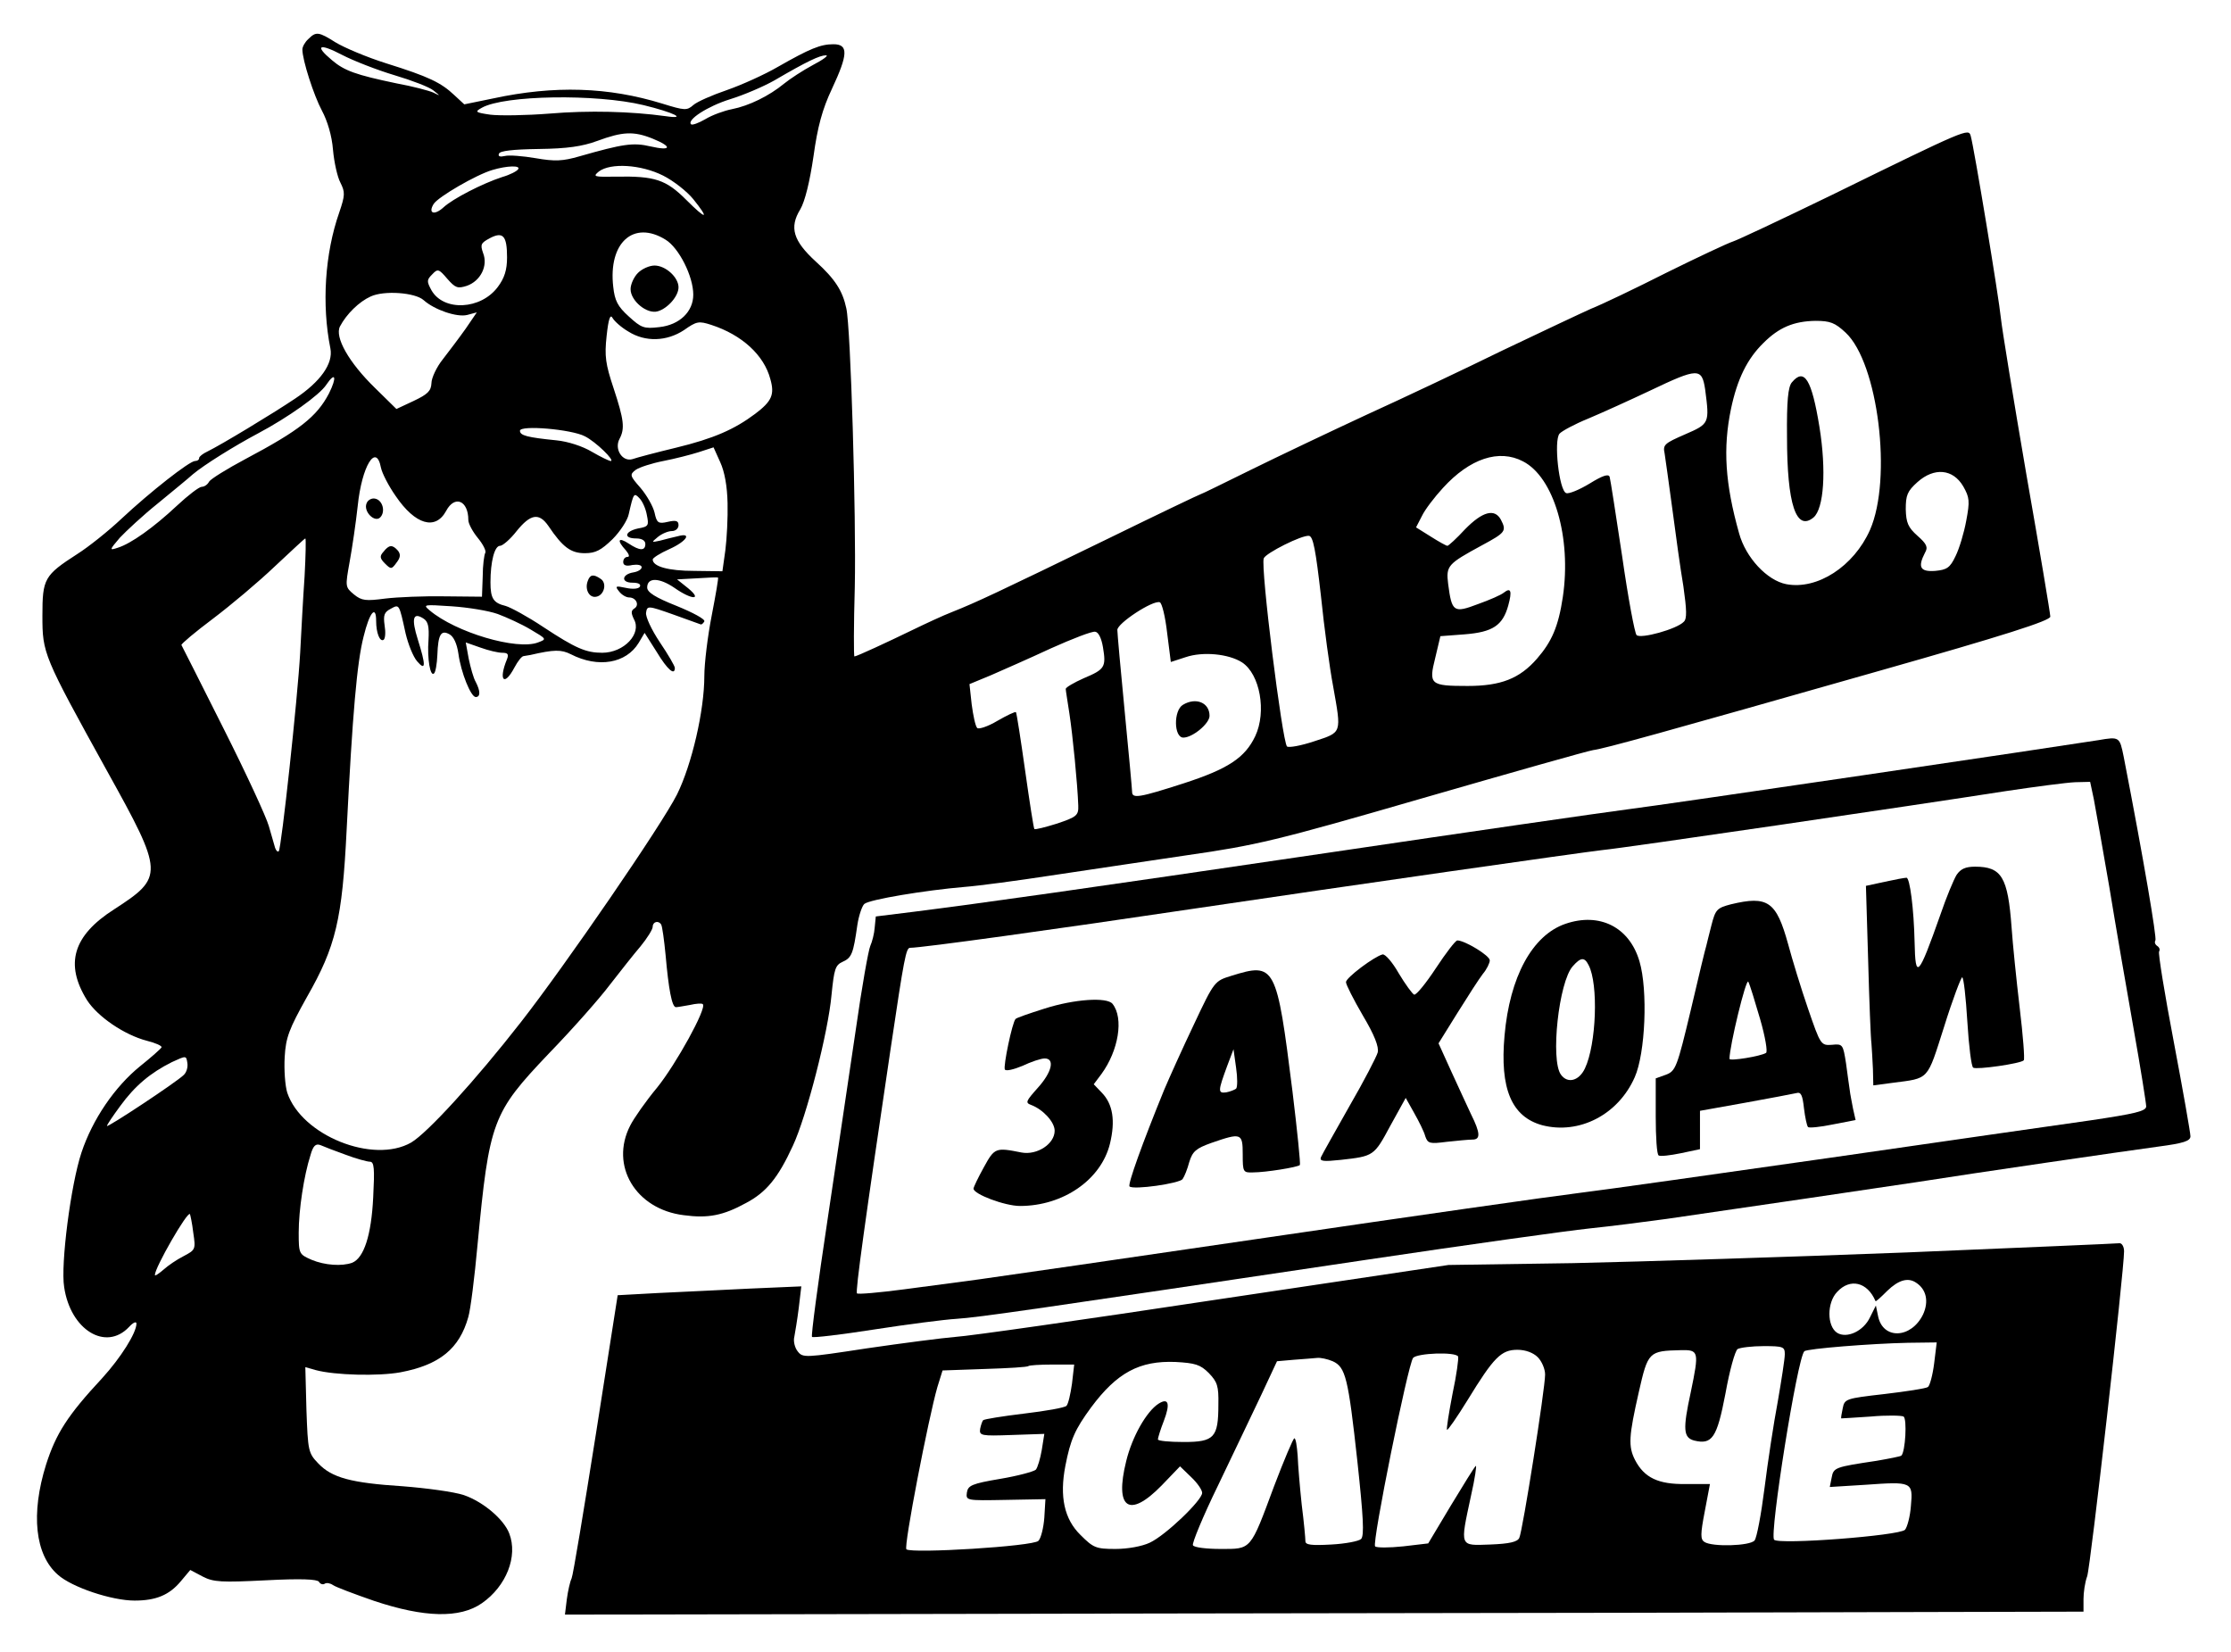<?xml version="1.0" standalone="no"?><!DOCTYPE svg PUBLIC "-//W3C//DTD SVG 20010904//EN"
 "http://www.w3.org/TR/2001/REC-SVG-20010904/DTD/svg10.dtd"><svg version="1.0" xmlns="http://www.w3.org/2000/svg" width="605pt" height="448pt" viewBox="0 0 605 448" preserveAspectRatio="xMidYMid meet"><g transform="translate(0,448) scale(0.1,-0.1)" fill="currentColor" stroke="none"><path d="M836 4374 c-9 -8 -16 -21 -16 -28 0 -29 31 -125 53 -166 15 -28 27
-68 30 -106 3 -34 12 -74 20 -89 13 -26 13 -34 -3 -81 -39 -111 -48 -250 -24
-369 8 -41 -27 -90 -96 -136 -61 -41 -202 -126 -237 -143 -13 -6 -23 -14 -23
-18 0 -5 -5 -8 -11 -8 -15 0 -122 -84 -199 -156 -36 -34 -90 -77 -120 -96 -90
-58 -95 -67 -95 -167 0 -103 2 -108 175 -421 155 -279 155 -288 19 -376 -111
-71 -134 -148 -73 -246 29 -45 101 -94 162 -110 24 -6 42 -14 40 -18 -2 -4
-28 -27 -58 -51 -69 -56 -129 -144 -159 -234 -29 -87 -57 -304 -47 -365 17
-116 113 -175 176 -108 11 12 20 16 20 9 0 -25 -42 -92 -93 -148 -94 -101
-125 -150 -152 -234 -42 -134 -30 -245 32 -299 38 -34 146 -70 208 -70 58 0
94 15 125 52 l26 31 34 -18 c29 -15 51 -16 171 -10 96 5 139 3 144 -4 3 -6 11
-9 16 -5 5 3 15 1 22 -4 7 -5 57 -24 112 -43 135 -45 232 -48 292 -6 66 46 98
127 74 189 -15 39 -71 86 -123 104 -27 9 -102 19 -166 24 -140 9 -192 23 -229
62 -27 28 -28 34 -32 145 l-3 116 28 -8 c52 -14 170 -17 230 -6 106 20 160 64
184 150 6 20 17 108 25 196 32 336 40 357 193 518 65 67 139 151 166 187 28
36 65 83 83 104 18 22 33 46 33 53 0 14 16 18 23 6 3 -5 8 -42 12 -83 8 -91
17 -141 28 -141 4 0 21 3 38 6 17 4 33 5 35 2 11 -11 -73 -163 -124 -226 -30
-36 -63 -83 -73 -103 -56 -109 15 -227 145 -243 66 -9 107 -1 169 33 55 29 87
68 127 155 37 79 96 308 105 410 7 69 10 80 30 89 25 11 29 23 40 100 4 26 13
52 19 57 14 12 165 37 271 46 39 3 144 17 235 31 91 14 257 38 369 55 188 27
240 39 640 155 239 69 447 128 461 130 31 4 183 46 773 214 342 97 467 137
467 148 0 8 -29 181 -65 386 -35 204 -66 394 -69 423 -5 53 -73 465 -82 495
-6 20 -10 19 -375 -160 -136 -66 -257 -123 -270 -127 -13 -4 -94 -42 -179 -84
-85 -43 -177 -87 -205 -98 -27 -12 -135 -63 -240 -113 -104 -51 -271 -130
-370 -175 -99 -46 -240 -113 -313 -149 -73 -36 -134 -66 -136 -66 -2 0 -115
-54 -252 -121 -298 -145 -358 -173 -421 -198 -26 -10 -75 -33 -108 -49 -68
-33 -152 -72 -158 -72 -2 0 -2 84 1 188 4 191 -11 704 -23 756 -10 47 -30 79
-83 127 -61 56 -72 92 -42 141 13 22 26 76 36 144 11 80 24 128 50 183 44 94
45 121 4 121 -35 0 -64 -12 -150 -61 -36 -21 -98 -49 -138 -63 -41 -14 -82
-32 -92 -41 -17 -15 -23 -15 -84 4 -146 45 -292 50 -459 14 l-78 -16 -27 25
c-36 34 -69 50 -184 86 -54 17 -115 43 -138 57 -46 29 -53 30 -74 9z m234 -98
c47 -14 94 -32 105 -41 20 -16 20 -16 0 -6 -11 5 -56 17 -100 25 -110 23 -141
34 -175 63 -48 40 -35 47 28 14 31 -16 95 -41 142 -55z m1135 28 c-28 -15 -63
-38 -79 -51 -40 -33 -95 -60 -141 -69 -21 -4 -54 -16 -72 -27 -19 -11 -36 -17
-39 -14 -12 12 45 49 106 68 36 11 90 34 120 51 89 52 123 68 140 68 8 0 -8
-12 -35 -26z m-460 -109 c82 -20 121 -39 60 -30 -94 13 -208 16 -315 7 -63 -5
-135 -6 -160 -3 -42 6 -43 8 -23 19 61 34 309 38 438 7z m25 -91 c54 -22 51
-34 -6 -21 -47 11 -74 7 -193 -27 -45 -13 -66 -14 -118 -5 -35 6 -73 9 -84 6
-13 -3 -19 -1 -16 6 2 8 38 12 108 13 78 1 118 7 159 22 68 25 98 27 150 6z
m-365 -83 c-3 -5 -22 -15 -43 -21 -55 -18 -134 -59 -159 -82 -25 -23 -43 -17
-27 9 12 19 115 79 159 92 40 12 78 13 70 2z m393 -17 c28 -14 65 -43 82 -64
45 -56 36 -57 -19 -2 -55 55 -85 65 -191 63 -60 -1 -63 0 -46 14 32 24 114 19
174 -11z m-423 -222 c0 -34 -7 -56 -25 -80 -46 -62 -147 -67 -180 -9 -13 24
-13 28 2 43 15 16 18 15 41 -12 22 -25 28 -27 53 -19 37 13 58 54 44 89 -8 23
-6 27 18 40 36 19 47 7 47 -52z m430 48 c36 -22 75 -99 75 -149 0 -46 -37 -82
-92 -88 -42 -5 -49 -2 -83 29 -30 27 -38 43 -42 80 -14 120 55 182 142 128z
m-656 -164 c29 -26 90 -47 118 -40 l26 7 -30 -44 c-17 -24 -45 -61 -62 -83
-17 -21 -31 -51 -31 -65 -1 -21 -10 -30 -48 -48 l-47 -22 -58 57 c-71 69 -110
138 -95 167 18 34 52 67 83 81 36 17 121 11 144 -10z m555 -85 c46 -29 104
-27 151 4 34 24 40 25 74 14 83 -27 143 -82 160 -147 12 -42 4 -60 -41 -94
-56 -42 -112 -67 -215 -92 -54 -13 -107 -27 -118 -31 -27 -8 -50 27 -35 55 15
28 12 52 -16 137 -22 66 -25 87 -19 142 5 47 10 60 16 49 5 -9 24 -26 43 -37z
m3301 -3 c88 -82 127 -396 66 -535 -44 -99 -143 -163 -227 -147 -52 10 -110
72 -128 138 -38 135 -44 231 -22 337 17 81 44 136 88 179 42 42 82 59 141 60
40 0 53 -5 82 -32z m-381 -154 c12 -92 12 -93 -55 -122 -55 -24 -60 -28 -55
-51 2 -15 12 -82 21 -151 9 -69 22 -163 30 -210 9 -64 10 -88 1 -96 -19 -20
-117 -47 -128 -36 -5 5 -23 101 -39 213 -17 112 -32 210 -34 216 -3 9 -20 3
-54 -18 -28 -17 -57 -29 -64 -26 -19 7 -34 142 -18 161 6 7 41 26 78 41 38 16
113 50 168 76 130 62 140 62 149 3z m-3732 -11 c-33 -63 -80 -100 -227 -178
-49 -26 -94 -54 -98 -61 -4 -8 -13 -14 -20 -14 -7 0 -37 -23 -67 -51 -64 -60
-125 -103 -160 -114 -24 -8 -24 -7 5 27 17 18 63 61 103 93 40 33 83 68 95 79
31 26 113 77 177 111 81 43 167 104 185 132 25 37 29 20 7 -24z m694 -116 c30
-15 83 -67 70 -67 -4 0 -27 11 -51 25 -25 15 -65 28 -96 31 -79 8 -99 13 -99
26 0 16 140 4 176 -15z m387 -181 c1 -39 -2 -97 -6 -128 l-8 -57 -76 1 c-71 0
-113 12 -113 31 0 4 20 17 45 28 47 21 63 46 23 35 -13 -3 -34 -8 -48 -12 -24
-5 -24 -5 -6 10 11 9 28 16 38 16 10 0 18 7 18 16 0 12 -7 14 -29 9 -26 -6
-30 -3 -36 25 -4 17 -21 47 -38 67 -29 33 -30 36 -13 49 10 7 44 18 75 24 31
6 74 17 96 24 l40 13 18 -40 c12 -26 19 -65 20 -111z m2157 113 c84 -43 132
-207 108 -368 -12 -80 -30 -121 -70 -167 -47 -54 -98 -74 -188 -74 -102 0
-106 4 -88 76 l14 59 66 5 c76 6 103 24 118 78 11 40 7 50 -12 35 -7 -6 -39
-20 -70 -31 -66 -25 -71 -22 -81 55 -6 49 -1 54 91 104 65 35 68 39 52 70 -17
31 -50 22 -97 -26 -23 -25 -45 -45 -48 -45 -3 0 -23 11 -45 25 l-40 25 16 31
c8 17 34 51 57 76 73 80 152 106 217 72z m-3097 -17 c3 -15 21 -50 40 -77 53
-78 108 -94 137 -40 23 43 60 28 60 -25 0 -10 12 -32 26 -49 14 -17 23 -35 20
-40 -3 -5 -7 -34 -7 -64 l-2 -55 -101 1 c-55 1 -128 -2 -161 -6 -53 -7 -64 -6
-85 11 -24 20 -24 21 -12 88 7 38 17 106 22 152 11 108 50 172 63 104z m4291
-51 c17 -30 18 -40 8 -93 -6 -33 -19 -76 -29 -96 -15 -32 -24 -37 -55 -40 -41
-3 -48 10 -28 49 9 15 5 24 -20 46 -26 23 -31 36 -32 72 0 38 4 49 32 74 45
40 96 36 124 -12z m-3570 -77 c6 -29 5 -32 -24 -37 -36 -8 -40 -27 -5 -27 16
0 25 -6 25 -15 0 -19 -15 -19 -45 1 -29 19 -33 9 -8 -18 9 -11 11 -18 5 -18
-7 0 -12 -6 -12 -14 0 -9 8 -12 25 -8 14 2 25 0 25 -6 0 -6 -10 -12 -22 -14
-32 -5 -35 -28 -3 -28 16 0 24 -4 20 -11 -4 -6 -20 -7 -38 -3 -28 6 -30 5 -18
-10 7 -9 19 -16 27 -16 19 0 29 -21 14 -30 -9 -6 -9 -12 -1 -29 22 -39 -27
-91 -86 -91 -44 0 -72 12 -160 70 -42 28 -88 53 -102 57 -33 8 -41 20 -41 64
0 56 11 99 26 99 7 0 28 18 45 40 38 47 61 50 86 14 39 -58 61 -74 99 -74 29
0 44 8 75 38 21 21 41 52 44 68 13 57 14 59 29 43 8 -8 17 -28 20 -45z m1828
-219 c9 -88 24 -198 33 -245 23 -130 25 -125 -51 -150 -36 -12 -69 -18 -74
-14 -13 15 -72 486 -63 510 5 14 104 64 123 61 11 -2 18 -39 32 -162z m-2756
53 c-4 -57 -9 -150 -12 -208 -7 -125 -51 -530 -58 -538 -3 -3 -7 1 -10 9 -2 8
-10 34 -17 59 -7 25 -62 144 -123 265 -61 121 -112 223 -114 226 -1 3 37 35
85 71 49 37 124 100 168 142 44 41 81 76 83 76 2 0 1 -46 -2 -102z m1104 -107
c-11 -56 -20 -130 -20 -164 0 -94 -34 -240 -74 -321 -41 -82 -302 -462 -423
-617 -124 -159 -254 -301 -298 -327 -103 -59 -297 19 -336 135 -6 19 -9 63 -7
97 3 53 12 76 60 162 79 138 96 211 108 454 16 316 28 454 46 524 16 66 34 87
34 42 0 -32 10 -57 20 -51 5 3 6 21 3 39 -4 28 -1 36 16 45 24 13 23 15 41
-67 7 -29 20 -62 31 -75 24 -28 24 -11 2 59 -18 57 -13 75 15 57 13 -8 16 -22
14 -58 -4 -52 5 -101 15 -91 4 3 8 26 9 50 2 56 10 69 33 56 11 -6 20 -25 24
-52 7 -52 34 -118 47 -118 13 0 13 16 0 41 -6 10 -14 39 -19 63 l-8 44 40 -14
c22 -8 48 -14 59 -14 15 0 18 -4 13 -17 -24 -58 -8 -76 20 -23 9 17 20 31 25
31 6 1 13 2 18 3 65 15 84 15 110 2 74 -38 150 -25 184 31 l16 27 33 -52 c29
-48 49 -65 49 -43 0 5 -18 36 -41 70 -22 33 -39 69 -37 80 3 19 5 19 73 -5 39
-14 72 -26 75 -27 3 -1 7 3 10 8 3 6 -31 24 -75 42 -58 23 -80 37 -80 50 0 28
33 27 74 -1 47 -33 77 -34 37 -1 l-30 24 55 3 c30 2 55 3 56 2 2 0 -6 -46 -17
-103z m1235 -47 l10 -79 40 13 c47 16 117 9 153 -14 49 -32 67 -134 36 -200
-28 -59 -74 -89 -194 -128 -121 -39 -140 -42 -140 -23 0 6 -9 104 -20 217 -11
113 -20 213 -20 222 0 18 96 81 115 75 6 -2 15 -39 20 -83z m-1815 51 c24 -9
64 -27 89 -42 44 -26 44 -26 20 -35 -57 -22 -223 27 -294 87 -19 16 -16 16 60
11 44 -3 100 -12 125 -21z m1641 -90 c9 -54 5 -60 -52 -84 -27 -12 -49 -25
-49 -29 0 -4 5 -34 10 -67 9 -59 22 -191 24 -249 1 -27 -4 -31 -57 -49 -32
-10 -60 -17 -62 -15 -2 2 -13 73 -25 158 -12 85 -23 156 -25 159 -2 2 -25 -9
-51 -24 -25 -15 -50 -23 -54 -19 -5 5 -11 34 -15 64 l-6 55 58 24 c32 14 105
46 163 73 58 26 112 47 120 45 9 -1 17 -18 21 -42z m-2493 -1160 c-19 -19
-208 -144 -208 -138 0 3 16 27 36 54 40 55 82 90 140 119 39 18 39 18 42 -2 2
-11 -2 -26 -10 -33z m439 -216 c29 -11 59 -19 66 -19 12 0 13 -19 9 -97 -5
-102 -25 -164 -57 -177 -28 -10 -74 -7 -110 8 -34 15 -35 16 -35 74 0 61 14
154 32 210 7 25 14 32 27 27 9 -4 40 -16 68 -26z m-413 -211 c7 -46 6 -47 -26
-64 -18 -9 -43 -26 -55 -37 -13 -11 -23 -18 -23 -14 0 20 88 173 95 165 1 -2
6 -24 9 -50z"/><path d="M1730 3740 c-11 -11 -20 -31 -20 -44 0 -32 45 -69 74 -60 27 8 56 41
56 65 0 27 -35 59 -65 59 -14 0 -34 -9 -45 -20z"/><path d="M4859 3443 c-10 -12 -14 -50 -13 -147 0 -184 25 -258 72 -219 28 24
35 127 16 245 -21 129 -41 162 -75 121z"/><path d="M994 3115 c-9 -22 22 -53 37 -38 15 15 7 47 -14 51 -9 2 -20 -4 -23
-13z"/><path d="M1040 2984 c-11 -12 -10 -18 4 -32 16 -16 18 -16 31 2 11 14 12 23 4
33 -15 17 -24 16 -39 -3z"/><path d="M1594 2905 c-9 -23 4 -47 23 -43 22 4 30 38 11 49 -19 13 -28 11 -34
-6z"/><path d="M3208 2569 c-26 -15 -25 -89 1 -89 25 0 71 38 71 59 0 36 -37 51 -72
30z"/><path d="M5690 2473 c-106 -17 -1181 -176 -1280 -188 -69 -9 -429 -61 -800
-116 -685 -101 -941 -137 -1130 -161 l-105 -13 -3 -30 c-1 -16 -7 -39 -12 -50
-5 -11 -23 -112 -39 -225 -17 -113 -51 -346 -77 -518 -26 -172 -45 -315 -42
-317 3 -3 78 6 168 20 90 14 191 27 224 29 62 4 205 25 1111 160 275 41 547
79 605 85 58 6 152 18 210 26 186 27 582 85 680 100 152 24 557 83 653 96 68
9 87 15 87 28 0 9 -20 123 -45 255 -25 131 -43 242 -40 246 3 5 1 11 -5 15 -6
4 -8 10 -5 15 4 7 -31 215 -86 498 -11 54 -11 55 -69 45z m-12 -160 c5 -27 24
-133 42 -238 17 -104 47 -278 66 -385 19 -107 34 -202 34 -210 0 -13 -31 -20
-152 -38 -84 -12 -400 -57 -703 -101 -302 -43 -611 -87 -685 -96 -74 -9 -452
-63 -840 -120 -388 -57 -741 -108 -785 -114 -44 -6 -135 -18 -203 -27 -68 -9
-126 -14 -128 -11 -5 4 22 197 91 662 37 249 42 275 53 275 32 0 393 50 762
105 431 64 1054 153 1115 160 63 6 845 121 1095 160 80 12 164 23 187 24 l41
1 10 -47z"/><path d="M5306 2108 c-8 -13 -28 -61 -44 -108 -60 -170 -68 -178 -70 -75 -2
92 -13 175 -22 175 -5 0 -32 -5 -59 -11 l-51 -11 6 -201 c3 -111 7 -213 9
-227 1 -14 3 -45 4 -69 l1 -44 53 7 c100 13 92 5 139 152 23 74 46 134 49 134
4 0 10 -54 14 -120 4 -66 11 -123 16 -125 9 -6 129 11 137 20 3 3 -2 67 -11
142 -9 76 -19 174 -22 218 -10 137 -27 165 -99 165 -26 0 -39 -6 -50 -22z"/><path d="M4694 2028 c-38 -10 -42 -14 -53 -57 -6 -25 -13 -50 -14 -56 -2 -5
-21 -84 -42 -174 -37 -155 -41 -165 -67 -175 l-28 -10 0 -103 c0 -56 3 -104 8
-106 4 -3 31 0 60 6 l52 11 0 52 0 52 123 22 c67 12 129 24 138 26 13 4 17 -5
21 -41 3 -25 8 -48 11 -51 3 -3 33 0 67 7 l62 12 -7 31 c-3 17 -8 40 -9 51 -2
11 -6 44 -10 72 -8 51 -9 53 -38 50 -30 -2 -31 -1 -65 98 -19 55 -43 134 -54
175 -32 116 -55 132 -155 108z m79 -311 c14 -48 21 -90 16 -92 -14 -9 -99 -23
-99 -16 0 34 45 220 51 209 4 -7 18 -53 32 -101z"/><path d="M4245 1975 c-90 -31 -151 -144 -165 -303 -13 -144 19 -220 102 -243
100 -26 206 28 251 130 29 65 36 236 13 314 -27 93 -108 134 -201 102z m63
-112 c27 -51 21 -215 -10 -280 -16 -34 -47 -42 -65 -17 -29 39 -6 252 32 294
22 25 32 25 43 3z"/><path d="M3894 1855 c-27 -41 -53 -73 -59 -72 -5 2 -24 28 -42 58 -17 30 -37
53 -44 51 -23 -6 -99 -63 -99 -75 0 -7 21 -48 46 -91 31 -52 44 -85 40 -100
-3 -11 -37 -77 -77 -146 -39 -69 -74 -131 -77 -138 -4 -11 7 -12 54 -7 89 10
90 10 134 92 l42 76 23 -41 c13 -23 27 -51 30 -63 7 -20 12 -21 59 -15 28 3
59 6 69 6 22 0 22 17 -4 69 -11 23 -35 76 -54 117 l-34 75 51 82 c28 45 59 93
69 106 11 13 19 30 19 37 0 13 -68 54 -88 54 -5 0 -31 -34 -58 -75z"/><path d="M3339 1834 c-45 -14 -46 -14 -101 -131 -31 -65 -67 -145 -81 -178
-60 -147 -99 -256 -94 -262 10 -10 136 8 144 20 5 7 13 27 18 46 9 29 18 37
60 52 81 28 85 27 85 -31 0 -48 1 -50 28 -49 34 0 121 14 127 20 2 3 -7 92
-20 199 -43 344 -47 351 -166 314z m13 -306 c-4 -3 -16 -8 -27 -10 -23 -3 -22
4 3 72 l17 45 7 -50 c4 -27 4 -53 0 -57z"/><path d="M2832 1745 c-41 -13 -76 -25 -78 -28 -9 -9 -34 -129 -29 -137 3 -5
24 0 48 10 23 11 50 20 60 20 28 0 20 -37 -19 -80 -32 -36 -34 -40 -18 -46 32
-12 64 -46 64 -70 0 -36 -48 -67 -90 -59 -70 14 -73 13 -102 -40 -15 -27 -28
-54 -28 -58 0 -15 85 -47 126 -47 117 0 220 71 244 169 15 62 8 107 -22 138
l-22 23 21 28 c46 63 61 151 30 190 -15 19 -104 13 -185 -13z"/><path d="M5170 1084 c-311 -12 -717 -25 -904 -29 l-338 -5 -636 -95 c-350 -53
-665 -98 -701 -100 -36 -3 -144 -17 -240 -31 -170 -26 -174 -26 -188 -8 -8 10
-12 28 -9 39 2 11 8 46 12 78 l7 59 -139 -6 c-77 -4 -189 -9 -249 -12 l-110
-6 -59 -376 c-33 -208 -62 -384 -66 -392 -4 -8 -10 -34 -13 -57 l-5 -41 1627
3 c894 1 1821 3 2059 4 l432 1 0 34 c0 18 4 46 10 62 9 26 100 828 100 881 0
13 -6 22 -12 22 -7 -1 -267 -12 -578 -25z m26 -82 c28 -18 35 -51 19 -86 -32
-66 -109 -69 -122 -5 l-6 29 -16 -32 c-18 -38 -63 -58 -89 -42 -28 18 -28 82
0 111 35 38 82 27 104 -25 1 -2 15 11 32 28 30 29 56 37 78 22z m49 -219 c-4
-32 -12 -61 -17 -64 -6 -4 -59 -12 -118 -19 -105 -12 -108 -13 -113 -39 -3
-14 -5 -26 -4 -27 1 0 37 2 80 5 43 4 84 3 89 0 10 -6 5 -96 -6 -106 -2 -2
-32 -8 -67 -14 -113 -17 -117 -18 -122 -46 l-5 -25 97 6 c126 9 129 8 123 -57
-2 -29 -10 -58 -16 -65 -15 -16 -342 -41 -355 -27 -13 14 63 493 82 511 6 7
182 21 281 23 l78 1 -7 -57z m-405 25 c0 -13 -9 -70 -19 -128 -11 -58 -27
-163 -36 -235 -9 -71 -21 -135 -27 -142 -12 -15 -115 -18 -136 -4 -11 7 -11
21 1 83 l14 74 -66 0 c-74 -1 -112 17 -137 65 -19 37 -17 65 10 184 25 110 27
112 114 114 49 1 50 -3 27 -114 -22 -101 -20 -123 9 -131 49 -12 62 7 85 127
11 62 26 116 33 121 7 4 39 8 71 8 53 0 57 -2 57 -22z m-670 -8 c11 -11 20
-32 20 -47 0 -39 -61 -425 -70 -443 -5 -11 -27 -16 -79 -18 -84 -3 -82 -8 -52
132 11 48 16 85 13 81 -4 -3 -34 -52 -68 -108 l-61 -102 -68 -8 c-38 -4 -72
-4 -76 0 -9 9 89 493 103 511 11 13 114 17 122 4 2 -4 -4 -50 -15 -101 -10
-52 -17 -96 -15 -98 2 -2 27 34 56 81 71 116 91 136 135 136 22 0 43 -8 55
-20z m-556 -11 c35 -16 42 -44 67 -272 16 -149 19 -201 10 -210 -6 -6 -43 -13
-81 -15 -54 -3 -70 -1 -70 9 0 8 -4 52 -10 99 -5 47 -10 106 -11 133 -2 26 -5
47 -9 47 -3 0 -28 -59 -55 -130 -65 -175 -61 -170 -145 -170 -38 0 -72 4 -75
10 -3 5 27 78 68 162 40 84 93 194 117 245 l43 92 46 4 c25 2 54 4 63 5 9 1
28 -3 42 -9z m-336 -32 c23 -24 27 -35 26 -85 0 -90 -11 -102 -94 -102 -39 0
-70 3 -70 7 0 4 7 27 16 50 18 47 13 64 -14 47 -33 -21 -72 -90 -88 -156 -32
-129 8 -156 96 -66 l50 52 30 -29 c17 -16 30 -35 30 -43 0 -20 -99 -115 -142
-135 -21 -10 -60 -17 -93 -17 -53 0 -60 3 -95 38 -44 43 -57 104 -41 187 14
72 26 99 70 159 70 94 131 127 229 123 53 -3 67 -7 90 -30z m-371 -29 c-4 -28
-10 -55 -15 -60 -5 -5 -56 -14 -115 -21 -58 -7 -108 -15 -111 -18 -2 -2 -6
-13 -8 -23 -3 -19 3 -20 86 -17 l88 3 -7 -44 c-4 -23 -11 -47 -16 -53 -5 -5
-49 -17 -97 -25 -77 -13 -87 -18 -90 -37 -3 -22 -1 -22 105 -20 l108 2 -3 -50
c-2 -27 -9 -56 -16 -63 -14 -15 -344 -35 -358 -23 -8 7 60 357 84 440 l14 45
114 4 c63 2 117 5 119 8 2 2 31 4 64 4 l60 0 -6 -52z"/></g></svg>